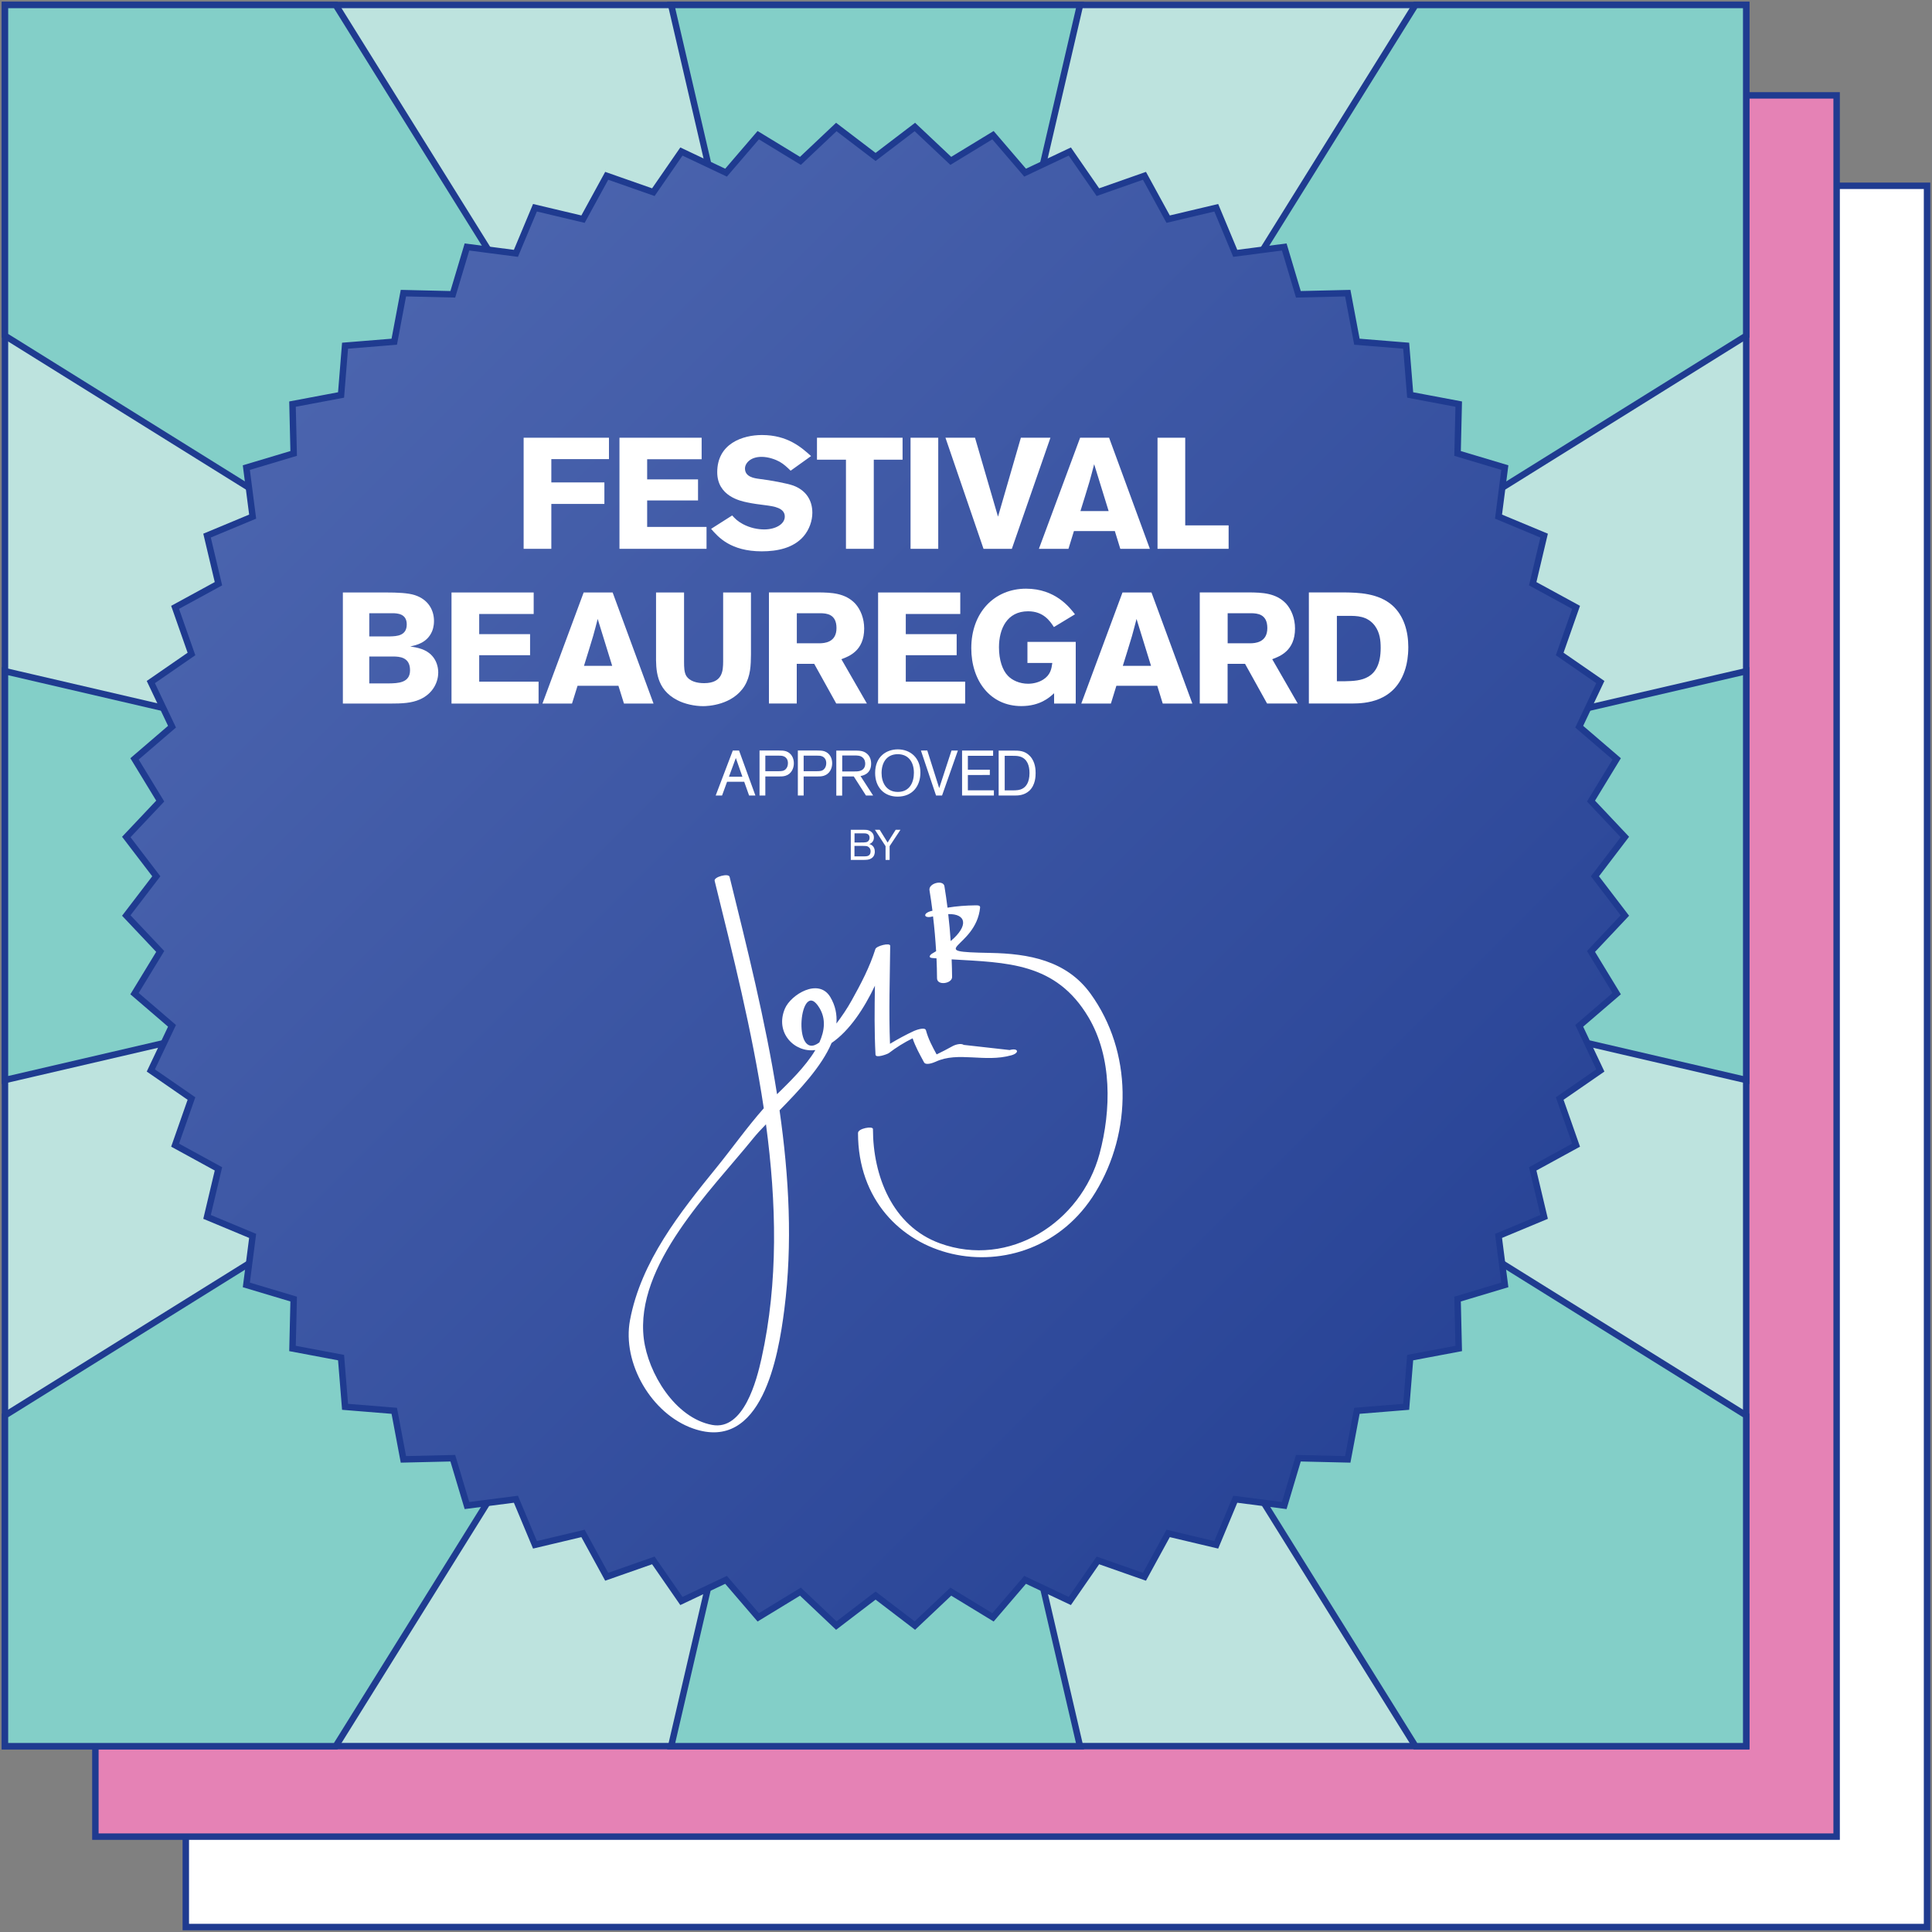 <?xml version="1.0" encoding="utf-8"?>
<!-- Generator: Adobe Illustrator 28.0.0, SVG Export Plug-In . SVG Version: 6.00 Build 0)  -->
<svg version="1.1" xmlns="http://www.w3.org/2000/svg" xmlns:xlink="http://www.w3.org/1999/xlink" x="0px" y="0px"
	 viewBox="0 0 300 300" style="enable-background:new 0 0 300 300;" xml:space="preserve">
<rect x="0" y="0" width="300" height="300" fill="#808080" stroke="none"/>
<style type="text/css">
	.st0{fill:url(#SVGID_1_);}
	.st1{fill:#F1D8E8;}
	.st2{fill:#1F3B90;stroke:#1F3B90;stroke-width:0.5;stroke-miterlimit:10;}
	.st3{fill:#FFFFFF;stroke:#1F3B90;stroke-width:0.5;stroke-miterlimit:10;}
	.st4{fill:#1F3B90;}
	.st5{fill:#FFFFFF;stroke:#1F3B90;stroke-miterlimit:10;}
	.st6{fill:#E582B5;stroke:#1F3B90;stroke-miterlimit:10;}
	.st7{fill:#BDE3DE;stroke:#1F3B90;stroke-miterlimit:10;}
	.st8{fill:#83CFC8;stroke:#1F3B90;stroke-miterlimit:10;}
	.st9{fill:url(#SVGID_00000140724594293902360220000012928064571811125387_);stroke:#1F3B90;stroke-miterlimit:10;}
	.st10{fill:#FFFFFF;}
	.st11{fill:url(#SVGID_00000078758265149557945020000016511202469576580001_);stroke:#1F3B90;stroke-miterlimit:10;}
	.st12{fill:url(#SVGID_00000181804354996438776060000006980365647028440237_);stroke:#1F3B90;stroke-miterlimit:10;}
	.st13{fill:url(#SVGID_00000080205071692082621170000012881801798607723967_);stroke:#1F3B90;stroke-miterlimit:10;}
	.st14{fill:url(#SVGID_00000011715625645329093780000001515702832243451807_);stroke:#1F3B90;stroke-miterlimit:10;}
	.st15{fill:url(#SVGID_00000173849710441252038810000008877982915179400082_);stroke:#1F3B90;stroke-miterlimit:10;}
	.st16{fill:url(#SVGID_00000069392099545857742800000015223540501693058229_);stroke:#1F3B90;stroke-miterlimit:10;}
	.st17{fill:url(#SVGID_00000068666423893217129330000005642965131800591506_);stroke:#1F3B90;stroke-miterlimit:10;}
	.st18{fill:url(#SVGID_00000036246184589560606330000014452613718606639024_);stroke:#1F3B90;stroke-miterlimit:10;}
	.st19{fill:url(#SVGID_00000171680923943722293150000008836384551770616976_);stroke:#1F3B90;stroke-miterlimit:10;}
	.st20{fill:url(#SVGID_00000109001843657367716470000008328800530031681448_);stroke:#1F3B90;stroke-miterlimit:10;}
	.st21{fill:url(#SVGID_00000092442721381035051330000000675123209217548706_);stroke:#1F3B90;stroke-miterlimit:10;}
	.st22{fill:url(#SVGID_00000168821598482317870380000006550445122401623228_);stroke:#1F3B90;stroke-miterlimit:10;}
	.st23{fill:url(#SVGID_00000013879681997681188710000000035044714324735383_);stroke:#1F3B90;stroke-miterlimit:10;}
	.st24{fill:url(#SVGID_00000042719755864311294060000015957765120623618951_);stroke:#1F3B90;stroke-miterlimit:10;}
	.st25{fill:#DF579F;stroke:#1F3B90;stroke-miterlimit:10;}
	.st26{fill:#F1D8E8;stroke:#1F3B90;stroke-miterlimit:10;}
	
		.st27{clip-path:url(#XMLID_00000166635801671470633680000012022125777916641165_);fill:#F1D8E8;stroke:#1F3B90;stroke-linejoin:bevel;stroke-miterlimit:10;}
	
		.st28{clip-path:url(#XMLID_00000129913366728817576750000015223813668305972895_);fill:#F1D8E8;stroke:#1F3B90;stroke-linejoin:bevel;stroke-miterlimit:10;}
	
		.st29{clip-path:url(#XMLID_00000183243117255996572870000018302470462430720130_);fill:#F1D8E8;stroke:#1F3B90;stroke-linejoin:bevel;stroke-miterlimit:10;}
	
		.st30{clip-path:url(#XMLID_00000175315191862786930030000013115079464631702153_);fill:#F1D8E8;stroke:#1F3B90;stroke-linejoin:bevel;stroke-miterlimit:10;}
	
		.st31{clip-path:url(#XMLID_00000099659744131801636110000003462874187937546119_);fill:url(#SVGID_00000155866996806394893820000015901174450419409816_);stroke:#1F3B90;stroke-linejoin:bevel;stroke-miterlimit:10;}
	.st32{fill:#51A99B;stroke:#1F3B90;stroke-miterlimit:10;}
	.st33{fill:#63C6BD;stroke:#1F3B90;stroke-miterlimit:10;}
	.st34{fill:#F89626;stroke:#1F3B90;stroke-miterlimit:10;}
	.st35{fill:#FFC226;stroke:#1F3B90;stroke-miterlimit:10;}
	.st36{fill:url(#SVGID_00000125574054195975823440000008482045213006692798_);stroke:#1F3B90;stroke-miterlimit:10;}
	.st37{fill:url(#SVGID_00000091731570838646854000000009309298764760410257_);stroke:#1F3B90;stroke-miterlimit:10;}
	.st38{fill:url(#SVGID_00000127756197873272961370000007654453076798285978_);stroke:#1F3B90;stroke-miterlimit:10;}
	.st39{fill:url(#SVGID_00000167374419401383212770000014296625821977822107_);stroke:#1F3B90;stroke-miterlimit:10;}
	.st40{fill:url(#SVGID_00000158735494376081554340000003481101223421285032_);stroke:#1F3B90;stroke-miterlimit:10;}
	.st41{fill:url(#SVGID_00000067222006738404928710000005561929325015116193_);stroke:#1F3B90;stroke-miterlimit:10;}
	.st42{fill:url(#SVGID_00000122690787274218665820000016063873280541017528_);stroke:#1F3B90;stroke-miterlimit:10;}
	.st43{fill:url(#SVGID_00000096776120250217180660000005510525869458690977_);stroke:#1F3B90;stroke-miterlimit:10;}
	.st44{fill:url(#SVGID_00000142144539610324656390000001989577221081634985_);stroke:#1F3B90;stroke-miterlimit:10;}
	.st45{fill:url(#SVGID_00000070817614403456409940000002877785448325526950_);stroke:#1F3B90;stroke-miterlimit:10;}
	.st46{fill:url(#SVGID_00000011731516809368608240000017872051839800458113_);stroke:#1F3B90;stroke-miterlimit:10;}
	.st47{fill:url(#SVGID_00000134945568684782137640000001881096158057305278_);stroke:#1F3B90;stroke-miterlimit:10;}
	.st48{fill:url(#SVGID_00000107569137769105687280000005826647938925938340_);stroke:#1F3B90;stroke-miterlimit:10;}
	.st49{fill:url(#SVGID_00000035500617130786802960000002580012622809129903_);stroke:#1F3B90;stroke-miterlimit:10;}
	.st50{fill:url(#SVGID_00000049213056258927635480000013987017813042491299_);stroke:#1F3B90;stroke-miterlimit:10;}
	.st51{fill:url(#SVGID_00000011000000440520894320000000869568322998413490_);stroke:#1F3B90;stroke-miterlimit:10;}
	.st52{fill:url(#SVGID_00000158722720604662040240000004115127079676032190_);stroke:#1F3B90;stroke-miterlimit:10;}
	.st53{fill:url(#SVGID_00000035500863068462713070000006137069115411149496_);stroke:#1F3B90;stroke-miterlimit:10;}
	.st54{fill:url(#SVGID_00000105388804242848154540000014096707657883786897_);stroke:#1F3B90;stroke-miterlimit:10;}
	.st55{fill:url(#SVGID_00000027601769776387340930000009148463202299307445_);stroke:#1F3B90;stroke-miterlimit:10;}
	.st56{fill:url(#SVGID_00000007399401760459549380000016320631445798375061_);stroke:#1F3B90;stroke-miterlimit:10;}
	.st57{fill:url(#SVGID_00000074437839061370283410000002456024057934389176_);stroke:#1F3B90;stroke-miterlimit:10;}
	.st58{fill:url(#SVGID_00000154402391304257368330000008626959578642809744_);stroke:#1F3B90;stroke-miterlimit:10;}
	.st59{fill:url(#SVGID_00000015332274395674591840000003319169473835801231_);stroke:#1F3B90;stroke-miterlimit:10;}
	.st60{fill:url(#SVGID_00000101072183757002658340000016850818613259811476_);stroke:#1F3B90;stroke-miterlimit:10;}
	.st61{fill:#63C6BD;stroke:#1F3B90;stroke-linejoin:bevel;stroke-miterlimit:10;}
	.st62{fill:#BDE3DE;stroke:#1F3B90;stroke-linejoin:bevel;stroke-miterlimit:10;}
	.st63{clip-path:url(#XMLID_00000121241228408470733780000011960951761377094290_);}
	.st64{fill:#4E67B0;stroke:#1F3B90;stroke-miterlimit:10;}
	.st65{fill:url(#SVGID_00000176726166348981543320000000684966718998403216_);stroke:#1F3B90;stroke-miterlimit:10;}
	.st66{fill:none;stroke:#1F3B90;stroke-linejoin:bevel;stroke-miterlimit:10;}
	
		.st67{clip-path:url(#XMLID_00000153705784944800923380000002051583858726324360_);fill:#FFC226;stroke:#1F3B90;stroke-linejoin:bevel;stroke-miterlimit:10;}
	
		.st68{clip-path:url(#XMLID_00000067939191786447774150000002470883746442119610_);fill:#FFC226;stroke:#1F3B90;stroke-linejoin:bevel;stroke-miterlimit:10;}
	.st69{fill:#83CFC8;stroke:#1F3B90;stroke-linejoin:bevel;stroke-miterlimit:10;}
	
		.st70{clip-path:url(#XMLID_00000030477496596728679060000015827741152631496856_);fill:url(#SVGID_00000095330337729518679550000010258482853571226544_);stroke:#1F3B90;stroke-linejoin:bevel;stroke-miterlimit:10;}
	
		.st71{clip-path:url(#XMLID_00000090975200336834222210000001725428142073807535_);fill:url(#SVGID_00000062156008984966513700000008661526918356285328_);stroke:#1F3B90;stroke-linejoin:bevel;stroke-miterlimit:10;}
	
		.st72{clip-path:url(#XMLID_00000074403859851363945820000013702344293592280466_);fill:url(#SVGID_00000062901972025929094740000006461380269153082013_);stroke:#1F3B90;stroke-linejoin:bevel;stroke-miterlimit:10;}
	
		.st73{clip-path:url(#XMLID_00000145743988247586284550000009315737673310942087_);fill:url(#SVGID_00000102509434741096436800000016462100828044035749_);stroke:#1F3B90;stroke-linejoin:bevel;stroke-miterlimit:10;}
	.st74{fill:url(#SVGID_00000044138777097367814360000011823142779802567073_);stroke:#1F3B90;stroke-miterlimit:10;}
	.st75{fill:url(#XMLID_00000121277968395271768210000015317267488339930529_);stroke:#1F3B90;stroke-miterlimit:10;}
	.st76{fill:#1F3B90;stroke:#1F3B90;stroke-miterlimit:10;}
	.st77{fill:#F1D8E8;stroke:#1F3B90;stroke-linejoin:bevel;stroke-miterlimit:10;}
	
		.st78{fill:url(#SVGID_00000036239987574580475120000015843116195698859161_);stroke:#1F3B90;stroke-linejoin:bevel;stroke-miterlimit:10;}
	
		.st79{fill:url(#SVGID_00000042732387994063273640000015523679115181105814_);stroke:#1F3B90;stroke-linejoin:bevel;stroke-miterlimit:10;}
	
		.st80{fill:url(#SVGID_00000168118915668269386080000001996597408395045297_);stroke:#1F3B90;stroke-linejoin:bevel;stroke-miterlimit:10;}
	
		.st81{fill:url(#SVGID_00000149350622313136674980000004296902701914149310_);stroke:#1F3B90;stroke-linejoin:bevel;stroke-miterlimit:10;}
	
		.st82{fill:url(#SVGID_00000126319901224652525610000010157564713063373187_);stroke:#1F3B90;stroke-linejoin:bevel;stroke-miterlimit:10;}
	
		.st83{fill:url(#SVGID_00000098210577647880958100000017425172007516646279_);stroke:#1F3B90;stroke-linejoin:bevel;stroke-miterlimit:10;}
	
		.st84{fill:url(#SVGID_00000000900789395055725200000006425530203387528881_);stroke:#1F3B90;stroke-linejoin:bevel;stroke-miterlimit:10;}
	
		.st85{fill:url(#SVGID_00000160880074795518689480000007452931847596873112_);stroke:#1F3B90;stroke-linejoin:bevel;stroke-miterlimit:10;}
	
		.st86{fill:url(#SVGID_00000092450384925883464480000004294012501397863340_);stroke:#1F3B90;stroke-linejoin:bevel;stroke-miterlimit:10;}
	
		.st87{fill:url(#SVGID_00000119115994710491641310000008289569216012287645_);stroke:#1F3B90;stroke-linejoin:bevel;stroke-miterlimit:10;}
	
		.st88{fill:url(#SVGID_00000127736921451382923530000013253887426250530718_);stroke:#1F3B90;stroke-linejoin:bevel;stroke-miterlimit:10;}
	
		.st89{fill:url(#SVGID_00000131328764894146455260000012315706226578754730_);stroke:#1F3B90;stroke-linejoin:bevel;stroke-miterlimit:10;}
	
		.st90{fill:url(#SVGID_00000071541391262615265100000003787552486092316042_);stroke:#1F3B90;stroke-linejoin:bevel;stroke-miterlimit:10;}
	.st91{fill:#DF579F;stroke:#1F3B90;stroke-linejoin:bevel;stroke-miterlimit:10;}
	.st92{fill:#E582B5;stroke:#1F3B90;stroke-linejoin:bevel;stroke-miterlimit:10;}
	
		.st93{clip-path:url(#XMLID_00000122000034981523942000000016043865424501050297_);fill:#63C6BD;stroke:#1F3B90;stroke-miterlimit:10;}
	
		.st94{clip-path:url(#XMLID_00000051362047068350740300000002447543391667399555_);fill:#63C6BD;stroke:#1F3B90;stroke-miterlimit:10;}
	.st95{fill:url(#SVGID_00000158740344362887910030000004444716620949709213_);stroke:#1F3B90;stroke-miterlimit:10;}
	
		.st96{clip-path:url(#XMLID_00000102531110912131099810000005114701878375581367_);fill:#F89626;stroke:#1F3B90;stroke-linejoin:bevel;stroke-miterlimit:10;}
	.st97{fill:url(#SVGID_00000030465852132210923250000012816879473188776632_);stroke:#1F3B90;stroke-miterlimit:10;}
	
		.st98{clip-path:url(#XMLID_00000121256570774959992150000016788419737337227941_);fill:#F89626;stroke:#1F3B90;stroke-linejoin:bevel;stroke-miterlimit:10;}
	
		.st99{clip-path:url(#XMLID_00000178904064530622878680000016522651260427147921_);fill:#F89626;stroke:#1F3B90;stroke-linejoin:bevel;stroke-miterlimit:10;}
	
		.st100{clip-path:url(#XMLID_00000172442304910859285130000007419381654991804576_);fill:url(#SVGID_00000028294558478572610210000006688916327696165005_);stroke:#1F3B90;stroke-linejoin:bevel;stroke-miterlimit:10;}
	
		.st101{clip-path:url(#XMLID_00000163064973154879199710000009326123654130206108_);fill:url(#SVGID_00000004511782832211578310000015960405360444591294_);stroke:#1F3B90;stroke-linejoin:bevel;stroke-miterlimit:10;}
	
		.st102{clip-path:url(#XMLID_00000133510608331388793210000001718312154993495985_);fill:url(#SVGID_00000127028894632130815330000006716541807529640586_);stroke:#1F3B90;stroke-linejoin:bevel;stroke-miterlimit:10;}
	
		.st103{clip-path:url(#XMLID_00000134211149208477413850000002159563562094858139_);fill:url(#SVGID_00000132777528170070414700000018062055575010366655_);stroke:#1F3B90;stroke-linejoin:bevel;stroke-miterlimit:10;}
</style>
<g id="Favicon">
</g>
<g id="Macaron">
	<g>
		<rect x="28.85" y="28.85" class="st5" width="270.38" height="270.38"/>
		<rect x="14.81" y="14.81" class="st6" width="270.38" height="270.38"/>
		<g>
			<rect x="0.77" y="0.77" class="st7" width="270.38" height="270.37"/>
			<polygon class="st8" points="271.15,0.77 219.79,0.77 136.71,134.16 167.71,0.77 104.22,0.77 135.22,134.16 52.13,0.77 
				0.77,0.77 0.77,52.13 134.17,135.22 0.77,104.22 0.77,167.71 134.16,136.71 0.77,219.79 0.77,271.15 52.13,271.15 135.22,137.75 
				104.22,271.15 167.7,271.15 136.71,137.75 219.79,271.15 271.15,271.15 271.15,219.79 137.77,136.71 271.15,167.71 
				271.15,104.22 137.75,135.22 271.15,52.13 			"/>
		</g>
		<g>
			<linearGradient id="SVGID_1_" gradientUnits="userSpaceOnUse" x1="38.309" y1="38.413" x2="263.683" y2="263.788">
				<stop  offset="4.996005e-04" style="stop-color:#4E67B0"/>
				<stop  offset="1" style="stop-color:#1F3B90"/>
			</linearGradient>
			<polygon style="fill:url(#SVGID_1_);stroke:#1F3B90;stroke-miterlimit:10;" points="142.06,19.72 135.96,24.37 129.86,19.72 
				124.29,24.98 117.74,20.99 112.74,26.81 105.81,23.53 101.45,29.84 94.21,27.3 90.53,34.03 83.07,32.26 80.11,39.34 72.51,38.35 
				70.31,45.7 62.64,45.52 61.22,53.06 53.58,53.68 52.96,61.33 45.42,62.75 45.6,70.41 38.25,72.61 39.23,80.22 32.15,83.17 
				33.92,90.64 27.19,94.31 29.73,101.55 23.42,105.91 26.71,112.84 20.89,117.84 24.88,124.39 19.61,129.97 24.27,136.07 
				19.61,142.16 24.88,147.74 20.89,154.29 26.71,159.29 23.42,166.22 29.73,170.58 27.19,177.82 33.92,181.5 32.15,188.96 
				39.23,191.91 38.25,199.52 45.6,201.72 45.42,209.39 52.96,210.81 53.58,218.45 61.22,219.07 62.64,226.61 70.31,226.43 
				72.51,233.78 80.11,232.8 83.07,239.88 90.53,238.11 94.21,244.84 101.45,242.3 105.81,248.6 112.74,245.32 117.74,251.14 
				124.29,247.15 129.86,252.42 135.96,247.76 142.06,252.42 147.64,247.15 154.19,251.14 159.18,245.32 166.12,248.6 170.48,242.3 
				177.71,244.84 181.39,238.11 188.86,239.88 191.81,232.8 199.42,233.78 201.61,226.43 209.28,226.61 210.7,219.07 218.35,218.45 
				218.97,210.81 226.51,209.39 226.33,201.72 233.67,199.52 232.69,191.91 239.77,188.96 238,181.5 244.73,177.82 242.19,170.58 
				248.5,166.22 245.22,159.29 251.04,154.29 247.05,147.74 252.31,142.16 247.66,136.07 252.31,129.97 247.05,124.39 
				251.04,117.84 245.22,112.84 248.5,105.91 242.19,101.55 244.73,94.31 238,90.64 239.77,83.17 232.69,80.22 233.67,72.61 
				226.33,70.41 226.51,62.75 218.97,61.33 218.35,53.68 210.7,53.06 209.28,45.52 201.61,45.7 199.42,38.35 191.81,39.34 
				188.86,32.26 181.39,34.03 177.71,27.3 170.48,29.84 166.12,23.53 159.18,26.81 154.19,20.99 147.64,24.98 			"/>
			<g>
				<path class="st10" d="M127.24,156.51c1.03,1.69,0.81,3.55-0.01,5.36C122.9,165.12,124.19,151.43,127.24,156.51 M118.25,210.92
					c-0.74,3.34-2.75,11.27-7.68,10.34c-5.78-1.09-9.94-8.09-10.6-13.37c-1.42-11.46,10.45-23.04,16.96-31.09
					c0.54-0.67,1.23-1.42,2.01-2.22C120.58,186.8,120.87,199.09,118.25,210.92 M156.78,163.05c-2.37-0.26-4.76-0.53-7.13-0.8
					c-0.45-0.3-1.34-0.03-1.76,0.21c-0.81,0.46-1.62,0.86-2.45,1.27c-0.67-1.23-1.28-2.35-1.66-3.75c-0.15-0.56-1.57-0.02-1.84,0.1
					c-1.32,0.61-2.54,1.28-3.74,2c-0.2-5.07-0.02-10.13,0.03-15.21c0.01-0.54-2.14,0-2.3,0.5c-0.88,2.8-2.25,5.41-3.68,7.97
					c-0.7,1.26-1.5,2.45-2.37,3.59c0.11-1.4-0.16-2.78-0.95-4.11c-1.82-3.02-6.11-0.38-7.04,1.78c-1.62,3.77,1.5,6.9,4.72,6.45
					c-1.57,2.64-4.19,5.12-5.95,6.86c-1.82-11.49-4.69-22.88-7.37-33.76c-0.15-0.6-2.47,0.01-2.32,0.62
					c2.79,11.32,5.82,23.27,7.63,35.32c-2.58,2.92-4.87,6.16-7.31,9.17c-5.71,7.02-11.75,14.62-13.46,23.72
					c-1.26,6.67,3.33,14.58,9.8,16.84c10.69,3.74,13.23-11.18,14.16-18.48c1.3-10.16,0.74-20.57-0.74-30.93
					c3.05-3.11,6.53-6.78,8.08-10.46c2.79-1.9,5.06-5.38,6.73-8.89c-0.06,3.56-0.1,7.13,0.09,10.7c0.03,0.61,1.85-0.08,2.06-0.23
					c1.16-0.89,2.4-1.66,3.7-2.3c0.45,1.32,1.08,2.44,1.77,3.72c0.29,0.54,1.48,0.06,1.84-0.1c3.47-1.61,7.59,0.17,11.71-0.98
					C158.35,163.51,158.14,162.67,156.78,163.05 M147.24,141.94c2.83-0.06,3.19,1.82,0.38,4.19
					C147.53,144.73,147.4,143.33,147.24,141.94 M169.34,154.3c-3.73-5.16-9.61-6.22-15.54-6.33c-10.73-0.2-2.24-0.66-1.61-7.05
					c0.03-0.36-0.41-0.34-0.67-0.34c-1.58,0.02-2.98,0.13-4.39,0.36c-0.14-1.11-0.3-2.22-0.48-3.33c-0.17-1.05-2.49-0.47-2.32,0.62
					c0.18,1.06,0.32,2.12,0.46,3.19c-0.07,0.02-0.13,0.03-0.21,0.05c-1.36,0.36-1.14,1.21,0.23,0.84c0.02-0.01,0.05-0.01,0.07-0.02
					c0.22,1.8,0.37,3.6,0.48,5.41c-0.18,0.11-0.36,0.22-0.55,0.33c-0.38,0.21-0.75,0.67-0.06,0.73c0.22,0.02,0.44,0.04,0.67,0.05
					c0.04,1.03,0.08,2.06,0.08,3.09c0,1.2,2.35,0.84,2.34-0.19c-0.01-0.91-0.03-1.83-0.07-2.74c8.57,0.51,16.17,0.46,21.23,8.96
					c3.72,6.25,3.55,14.47,1.74,21.22c-2.87,10.7-14.06,17.82-24.8,13.91c-7.39-2.69-10.39-10.5-10.39-17.75
					c0-0.49-2.32-0.11-2.32,0.62c0,20.69,26.53,26.26,36.88,9.19C175.83,175.73,175.86,163.32,169.34,154.3 M139.82,128.85h-0.74
					l-1.25,1.98l-1.23-1.98h-0.74l1.65,2.54v2.14h0.63v-2.14L139.82,128.85z M133.83,131.35c0.58,0.01,0.72,0.01,0.91,0.09
					c0.05,0.03,0.45,0.21,0.45,0.75c0,0.36-0.15,0.66-0.54,0.75c-0.13,0.03-0.25,0.03-0.58,0.04h-1.39v-1.63H133.83z M134.14,129.4
					c0.25,0,0.89,0.01,0.89,0.68c0,0.14-0.03,0.29-0.12,0.42c-0.21,0.32-0.54,0.32-1.25,0.32h-0.97v-1.42H134.14z M132.1,133.53
					h1.83c0.69-0.01,1.01-0.01,1.38-0.25c0.5-0.32,0.53-0.82,0.53-1.05c0-0.91-0.68-1.12-0.86-1.17c0.35-0.11,0.72-0.44,0.72-1.01
					c0-0.73-0.56-1.07-1.03-1.17c-0.19-0.03-0.36-0.03-0.63-0.03h-1.93V133.53z M157.11,117.36c0.5,0,0.9,0,1.29,0.12
					c1.12,0.35,1.46,1.42,1.46,2.56c0,1.51-0.59,2.14-1.06,2.4c-0.47,0.27-0.93,0.28-1.55,0.29h-1.24v-5.37H157.11z M155.06,123.53
					h2.41c0.59,0,1.54,0,2.36-0.74c0.96-0.9,0.98-2.27,0.98-2.75c0-0.49-0.03-1.73-0.87-2.63c-0.81-0.86-1.69-0.86-2.68-0.86h-2.19
					V123.53z M153.7,120.34v-0.82h-3.41v-2.16h3.92v-0.82h-4.82v6.99h4.94v-0.81h-4.04v-2.38H153.7z M145.84,122.38l-1.85-5.84H143
					l2.35,6.99h0.93l2.46-6.99h-0.99L145.84,122.38z M141.91,119.97c0.01,1.44-0.61,3-2.5,3c-1.8,0-2.52-1.47-2.52-2.93
					c0-1.57,0.75-2.93,2.52-2.93C141.02,117.11,141.9,118.28,141.91,119.97 M142.92,119.96c0-2.28-1.55-3.6-3.51-3.6
					c-1.73,0-3.52,1.08-3.52,3.67c0,2.18,1.36,3.67,3.49,3.67C141.69,123.7,142.92,122.06,142.92,119.96 M130.77,117.31h1.8
					c0.53,0,0.99-0.01,1.36,0.3c0.4,0.33,0.42,0.8,0.42,0.98c0,0.5-0.23,0.97-0.87,1.13c-0.28,0.07-0.56,0.07-0.85,0.07h-1.85
					V117.31z M132.57,120.56l1.9,2.97h1.11l-1.96-3.03c0.34-0.06,1.65-0.29,1.65-1.92c0-0.64-0.22-1.23-0.73-1.61
					c-0.54-0.42-1.12-0.42-2.09-0.42h-2.59v6.99h0.91v-2.97H132.57z M124.79,117.34h2.16c0.33,0,0.67,0.01,0.98,0.27
					c0.33,0.28,0.37,0.65,0.37,0.89c0,0.35-0.1,0.69-0.34,0.93c-0.32,0.32-0.68,0.32-1.22,0.32h-1.95V117.34z M126.81,120.57
					c0.43,0,0.77,0,1.12-0.11c0.93-0.29,1.29-1.18,1.29-1.94c0-0.81-0.38-1.57-1.2-1.86c-0.37-0.12-0.76-0.12-1.11-0.12h-3.02v6.99
					h0.9v-2.96H126.81z M118.84,117.34H121c0.33,0,0.67,0.01,0.98,0.27c0.33,0.28,0.37,0.65,0.37,0.89c0,0.35-0.1,0.69-0.34,0.93
					c-0.32,0.32-0.68,0.32-1.22,0.32h-1.95V117.34z M120.86,120.57c0.43,0,0.77,0,1.12-0.11c0.93-0.29,1.29-1.18,1.29-1.94
					c0-0.81-0.38-1.57-1.2-1.86c-0.37-0.12-0.76-0.12-1.11-0.12h-3.02v6.99h0.9v-2.96H120.86z M113.19,120.61l1.07-2.91l1.02,2.91
					H113.19z M116.32,123.53h0.98l-2.54-6.99h-0.97l-2.66,6.99h0.99l0.78-2.14h2.66L116.32,123.53z"/>
				<g>
					<g>
						<path class="st10" d="M216.22,94.02c-2.2-1.95-5.38-2-7.48-2.03h-5.5v17.25l6.79,0c1.81-0.02,6.63-0.12,8.21-5.45
							c0.22-0.73,0.44-1.83,0.44-3.32C218.68,98.05,218,95.63,216.22,94.02z M208.91,105.78h-1.32V95.63h1.74
							c1.32,0,2.98-0.02,4.16,1.54c0.78,1.08,0.9,2.27,0.9,3.47C214.38,105.61,211.21,105.73,208.91,105.78z"/>
						<path class="st10" d="M197.55,102.36c1.17-0.44,3.54-1.29,3.54-4.77c0-1.56-0.56-2.93-1.37-3.84
							c-1.59-1.71-3.84-1.73-5.65-1.76h-7.77v17.25h4.32v-6.16h2.71l3.42,6.16h4.76L197.55,102.36z M194.2,99.89h-3.57v-4.67h3.67
							c0.9,0.02,2.49,0.1,2.49,2.3C196.8,99.82,194.81,99.87,194.2,99.89z"/>
						<path class="st10" d="M178.8,92h-4.5l-6.4,17.25h4.6l0.85-2.76h6.35l0.85,2.76h4.6L178.8,92z M174.35,103.39
							c0.39-1.3,1.05-3.32,1.42-4.62c0.24-0.88,0.49-1.78,0.71-2.66l2.25,7.28H174.35z"/>
						<path class="st10" d="M163.67,109.25h3.37v-9.58h-7.5v3.27h3.86c-0.12,0.91-0.27,1.84-1.39,2.57
							c-0.71,0.46-1.59,0.66-2.37,0.66c-1.32,0-2.49-0.54-3.15-1.25c-0.83-0.86-1.37-2.45-1.37-4.4c0-2.88,1.25-5.6,4.52-5.6
							c2.4,0,3.4,1.52,4.01,2.45l3.27-1.98c-0.81-1.05-3.03-3.98-7.6-3.98c-4.91,0-8.5,3.69-8.5,9.24c0,5.08,2.96,8.99,7.77,8.99
							c2.91,0,4.38-1.34,5.09-2V109.25z"/>
						<polygon class="st10" points="136.35,109.25 149.87,109.25 149.87,105.85 140.65,105.85 140.65,101.74 148.55,101.74 
							148.55,98.47 140.65,98.47 140.65,95.34 149.11,95.34 149.11,92 136.35,92 						"/>
						<path class="st10" d="M130.65,102.36c1.17-0.44,3.54-1.29,3.54-4.77c0-1.56-0.56-2.93-1.37-3.84
							c-1.59-1.71-3.84-1.73-5.65-1.76h-7.77v17.25h4.32v-6.16h2.71l3.42,6.16h4.76L130.65,102.36z M127.3,99.89h-3.57v-4.67h3.67
							c0.91,0.02,2.49,0.1,2.49,2.3C129.9,99.82,127.92,99.87,127.3,99.89z"/>
						<path class="st10" d="M112.29,92v10.73c-0.02,1.34-0.02,3.35-2.96,3.35c-1.08,0-2.25-0.27-2.79-1.17
							c-0.29-0.54-0.32-1.27-0.32-2.15V92h-4.35v9.63c-0.02,2.35-0.02,5.38,3.3,7.09c1.17,0.61,2.71,0.93,4.01,0.93
							c0.73,0,4.57-0.15,6.43-3.13c0.95-1.56,0.98-3.23,1-4.89V92H112.29z"/>
						<path class="st10" d="M95.13,92h-4.5l-6.4,17.25h4.59l0.86-2.76h6.35l0.86,2.76h4.59L95.13,92z M90.68,103.39
							c0.39-1.3,1.05-3.32,1.42-4.62c0.24-0.88,0.49-1.78,0.71-2.66l2.25,7.28H90.68z"/>
						<polygon class="st10" points="70.11,109.25 83.63,109.25 83.63,105.85 74.41,105.85 74.41,101.74 82.31,101.74 82.31,98.47 
							74.41,98.47 74.41,95.34 82.87,95.34 82.87,92 70.11,92 						"/>
						<path class="st10" d="M67.1,101.84c-0.95-1.07-2.34-1.29-3.4-1.46c0.93-0.2,2.59-0.54,3.37-2.3c0.07-0.17,0.32-0.73,0.32-1.66
							c0-1.64-0.85-3.32-2.98-4.01c-1.05-0.34-2.69-0.41-4.5-0.41h-6.67v17.25h7.28c1.98,0,3.37-0.07,4.67-0.64
							c2.15-0.95,2.86-2.83,2.86-4.18C68.05,103.46,67.71,102.5,67.1,101.84z M57.34,95.22h3.55c0.83,0,2.27,0.07,2.27,1.74
							c0,1.79-1.59,1.83-2.57,1.86h-3.25V95.22z M60.35,106.12h-3.01v-4.18l3.74,0c0.88,0.02,2.59,0.05,2.59,2.13
							C63.68,106.05,61.79,106.1,60.35,106.12z"/>
					</g>
					<g>
						<polygon class="st10" points="179.74,85.22 190.78,85.22 190.78,81.58 184.04,81.58 184.04,67.97 179.74,67.97 						"/>
						<path class="st10" d="M172.22,67.97h-4.5l-6.4,17.25h4.59l0.85-2.76h6.35l0.85,2.76h4.59L172.22,67.97z M167.77,79.36
							c0.39-1.3,1.05-3.32,1.42-4.62c0.24-0.88,0.49-1.78,0.71-2.66l2.25,7.28H167.77z"/>
						<polygon class="st10" points="154.97,80.23 151.4,67.97 146.81,67.97 152.72,85.22 157.12,85.22 163.11,67.97 158.52,67.97 
													"/>
						<rect x="141.39" y="67.97" class="st10" width="4.3" height="17.25"/>
						<polygon class="st10" points="126.86,71.38 131.36,71.38 131.36,85.22 135.68,85.22 135.68,71.38 140.15,71.38 140.15,67.97 
							126.86,67.97 						"/>
						<path class="st10" d="M110.42,82.12c1.08,1.25,3,3.49,7.87,3.49c2.42,0,4.91-0.51,6.48-2.32c0.9-1.05,1.37-2.42,1.37-3.67
							c0-1.96-1-3.5-2.98-4.23c-0.98-0.34-3.45-0.81-5.28-1.03c-0.73-0.1-2.2-0.29-2.2-1.61c0-0.83,0.86-1.81,2.57-1.81
							c1.1,0,2.2,0.42,2.81,0.76c0.68,0.39,1.17,0.86,1.71,1.39l3.17-2.27c-1.49-1.34-3.64-3.27-7.63-3.27
							c-2.98,0-6.94,1.32-6.94,5.77c0,3.72,3.59,4.47,4.64,4.69c0.93,0.2,1.88,0.32,2.84,0.44c1.27,0.17,3.01,0.39,3.01,1.76
							c0,1.2-1.47,2-3.18,2c-1,0-2.18-0.22-3.33-0.83c-0.85-0.46-1.22-0.86-1.66-1.34L110.42,82.12z"/>
						<polygon class="st10" points="96.19,85.22 109.71,85.22 109.71,81.82 100.49,81.82 100.49,77.71 108.39,77.71 108.39,74.44 
							100.49,74.44 100.49,71.31 108.95,71.31 108.95,67.97 96.19,67.97 						"/>
						<polygon class="st10" points="81.31,67.97 81.31,85.22 85.61,85.22 85.61,78.25 93.85,78.25 93.85,74.91 85.61,74.91 
							85.61,71.29 94.56,71.29 94.56,67.97 						"/>
					</g>
				</g>
			</g>
		</g>
	</g>
</g>
<g id="Élmnt_Chrt_2">
</g>
<g id="Élmnt_Chrt_1">
</g>
<g id="Footer">
</g>
</svg>
